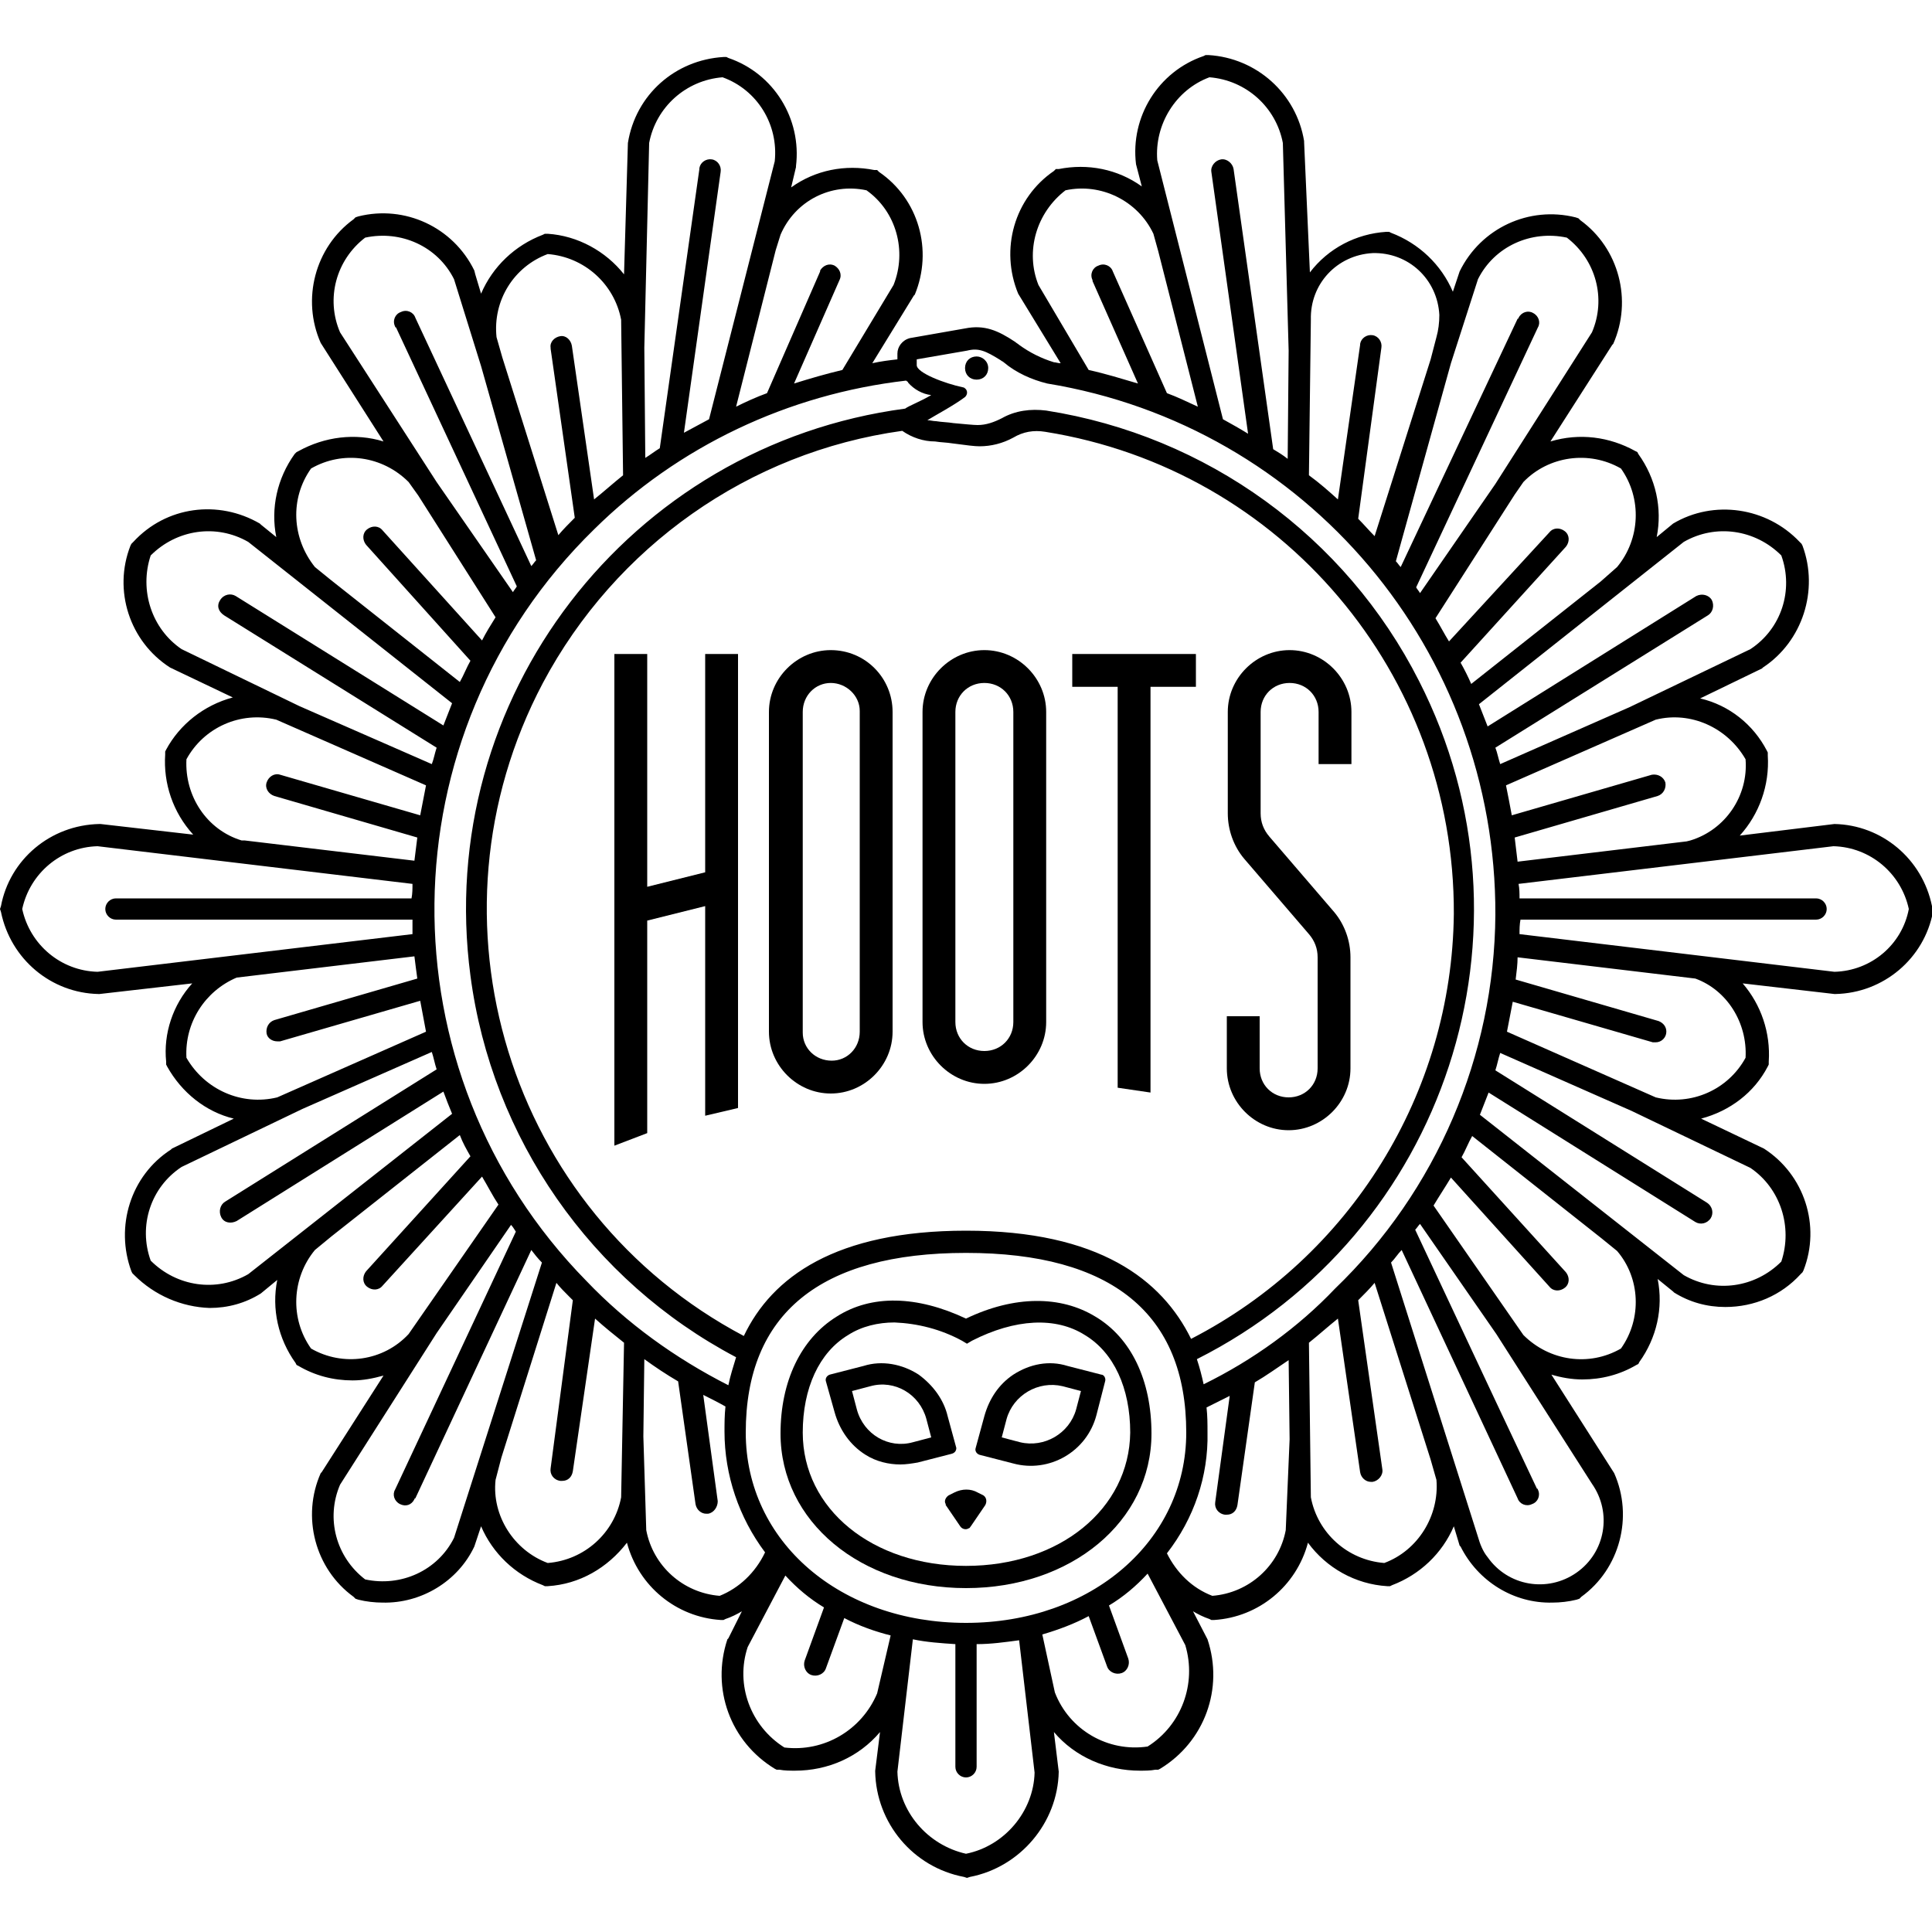 <?xml version="1.0" encoding="utf-8"?>
<!-- Generator: Adobe Illustrator 27.0.1, SVG Export Plug-In . SVG Version: 6.00 Build 0)  -->
<svg version="1.1" id="Layer_1" xmlns="http://www.w3.org/2000/svg" xmlns:xlink="http://www.w3.org/1999/xlink" x="0px" y="0px"
	 viewBox="0 0 200 200" style="enable-background:new 0 0 200 200;" xml:space="preserve">
<g>
	<path d="M200,93.8c-1-4.9-5.2-8.4-10.1-8.5l-9.8,1.2c2-2.2,3.1-5.2,2.9-8.3l0-0.3l-0.1-0.2c-1.4-2.7-3.9-4.7-6.9-5.4l6.4-3.1
		l0.1-0.1c4.1-2.7,5.8-8,4.1-12.6l-0.1-0.2l-0.2-0.2c-3.4-3.6-8.9-4.4-13.1-1.9l-1.7,1.4c0.6-3-0.1-6.1-1.9-8.6l-0.1-0.2l-0.2-0.1
		c-2.7-1.5-5.8-1.9-8.8-1l6.4-10l0.1-0.1c2-4.5,0.6-9.9-3.4-12.8l-0.2-0.2l-0.3-0.1c-4.8-1.2-9.8,1.1-12,5.6l-0.7,2.1
		c-1.2-2.8-3.5-5-6.4-6.1l-0.2-0.1l-0.3,0c-3.1,0.2-6,1.7-7.9,4.2L135,14.7l0-0.1c-0.8-4.9-4.9-8.6-9.9-8.9l-0.3,0l-0.2,0.1
		c-4.7,1.6-7.6,6.3-7,11.2l0.6,2.3c-2.5-1.8-5.6-2.4-8.6-1.8l-0.3,0l-0.2,0.2c-4.1,2.8-5.6,8.1-3.7,12.7l4.4,7.2
		c-0.3,0-0.5-0.1-0.7-0.1c-1.3-0.4-2.5-1-3.6-1.8c-0.1-0.1-0.3-0.2-0.4-0.3c-1.8-1.2-3.2-1.8-5.2-1.4l-5.7,1
		c-0.8,0.2-1.3,0.9-1.3,1.6v0.6c-0.9,0.1-1.7,0.2-2.6,0.4l4.3-7l0.1-0.1c1.9-4.6,0.4-9.9-3.7-12.7l-0.2-0.2l-0.3,0
		c-3-0.6-6.1,0-8.6,1.8l0.5-2.1l0-0.1c0.6-4.9-2.3-9.6-7-11.2l-0.2-0.1l-0.3,0c-5,0.3-9.1,3.9-9.9,8.9l-0.4,13.6
		c-1.9-2.4-4.8-4-7.9-4.2l-0.3,0l-0.2,0.1c-2.9,1.1-5.2,3.3-6.4,6.1l-0.6-2L49.1,28c-2.2-4.5-7.2-6.8-12-5.6l-0.3,0.1l-0.2,0.2
		c-4,2.9-5.4,8.3-3.4,12.8l6.5,10.2c-2.9-0.9-6.1-0.5-8.8,1l-0.2,0.1L30.5,47c-1.8,2.5-2.5,5.6-1.9,8.6L27,54.3l-0.1-0.1
		c-4.3-2.5-9.7-1.8-13.1,1.9l-0.2,0.2l-0.1,0.2c-1.8,4.6-0.1,9.9,4.1,12.6l6.5,3.1c-3,0.8-5.5,2.8-6.9,5.4l-0.1,0.2l0,0.3
		c-0.2,3,0.8,6,2.9,8.3l-9.6-1.1l-0.1,0C5.2,85.4,1,89,0.1,93.8L0,94.1l0.1,0.3c1,4.9,5.2,8.4,10.1,8.5h0.1l9.6-1.1
		c-2,2.2-3,5.2-2.7,8.1l0,0.3l0.1,0.2c1.5,2.7,4,4.7,6.9,5.4l-6.4,3.1l-0.1,0.1c-4.2,2.7-5.8,8-4.1,12.6l0.1,0.2l0.2,0.2
		c2.1,2.1,4.9,3.3,7.8,3.4c1.9,0,3.7-0.5,5.3-1.5l1.7-1.4c-0.6,3,0.1,6.1,1.9,8.6l0.1,0.2l0.2,0.1c1.7,1,3.6,1.5,5.6,1.5
		c1.1,0,2.1-0.2,3.2-0.5l-6.4,10l-0.1,0.1c-2,4.5-0.6,9.9,3.4,12.8l0.2,0.2l0.3,0.1c0.8,0.2,1.7,0.3,2.5,0.3c4,0.1,7.8-2.2,9.5-5.8
		l0.7-2.1c1.2,2.8,3.5,5,6.4,6.1l0.2,0.1l0.3,0c3.3-0.2,6.2-1.9,8.2-4.5c1.2,4.5,5.1,7.7,9.7,8l0.3,0l0.2-0.1
		c0.6-0.2,1.2-0.5,1.7-0.8l-1.4,2.8l-0.1,0.1c-1.7,5.1,0.3,10.6,4.9,13.4l0.2,0.1l0.3,0c0.5,0.1,1.1,0.1,1.6,0.1
		c3.4,0,6.6-1.4,8.8-4l-0.5,4l0,0.1c0.1,5.3,3.9,9.9,9.2,10.9l0.3,0.1l0.3-0.1c5.2-1,9.1-5.6,9.2-10.9l-0.5-4.1c2.2,2.6,5.5,4,8.9,4
		c0.5,0,1.1,0,1.6-0.1l0.3,0l0.2-0.1c4.6-2.8,6.6-8.3,4.9-13.4l-1.5-2.9c0.5,0.3,1.1,0.6,1.7,0.8l0.2,0.1l0.3,0
		c4.6-0.3,8.5-3.5,9.7-8c1.9,2.6,4.9,4.3,8.2,4.5l0.3,0l0.2-0.1c2.9-1.1,5.2-3.3,6.4-6.1l0.6,2l0.1,0.1c1.8,3.6,5.5,5.9,9.5,5.8
		c0.8,0,1.7-0.1,2.5-0.3l0.3-0.1l0.2-0.2c4-2.9,5.4-8.3,3.4-12.8l-6.5-10.2c1,0.3,2.1,0.5,3.2,0.5c2,0,3.9-0.5,5.6-1.5l0.2-0.1
		l0.1-0.2c1.8-2.5,2.5-5.6,1.9-8.6l1.6,1.3l0.1,0.1c1.6,1,3.4,1.5,5.3,1.5c3,0,5.8-1.2,7.8-3.4l0.2-0.2l0.1-0.2
		c1.8-4.6,0.1-9.9-4.1-12.6l-6.5-3.1c3-0.8,5.5-2.7,6.9-5.4l0.1-0.2l0-0.3c0.2-3-0.8-5.9-2.7-8.1l9.5,1.1l0.1,0
		c5-0.1,9.2-3.7,10.1-8.5l0.1-0.3L200,93.8z M180.7,78.6c0.3,3.8-2.1,7.3-5.7,8.4l-0.4,0.1l-17.5,2.1c-0.1-0.8-0.2-1.6-0.3-2.5
		l14.8-4.3c0.6-0.2,0.9-0.8,0.8-1.4c-0.2-0.6-0.8-0.9-1.4-0.8l-14.5,4.2c-0.2-1.1-0.4-2.1-0.6-3.1l15.5-6.8
		C175,73.6,178.8,75.3,180.7,78.6z M174.3,56.1c3.3-1.9,7.4-1.3,10.1,1.4c1.3,3.6,0,7.6-3.2,9.7l-12.5,6l-13.4,5.9
		c-0.2-0.6-0.3-1.2-0.5-1.7l22-13.7c0.5-0.3,0.7-1,0.4-1.6c-0.3-0.5-1-0.7-1.6-0.4L154,75.2c-0.3-0.8-0.6-1.5-0.9-2.3L174.3,56.1z
		 M167.8,48.5c2.2,3.1,2,7.3-0.4,10.2l-1.7,1.5l-13.4,10.6c-0.3-0.7-0.7-1.5-1.1-2.2l10.9-12c0.4-0.5,0.4-1.2-0.1-1.6
		s-1.2-0.4-1.6,0.1L150,66.4c-0.5-0.8-0.9-1.6-1.4-2.4l8.2-12.8l0.9-1.3C160.3,47.2,164.5,46.6,167.8,48.5z M153,28.9
		c1.7-3.4,5.5-5.1,9.2-4.3c3,2.3,4.1,6.3,2.6,9.8l-10,15.7L147,61.4c-0.1-0.2-0.3-0.4-0.4-0.6l12.6-26.9c0.3-0.5,0.1-1.2-0.5-1.5
		c-0.5-0.3-1.2-0.1-1.5,0.5c0,0,0,0.1-0.1,0.1L145,58.7c-0.2-0.2-0.3-0.4-0.5-0.6l5.7-20.5L153,28.9z M135.7,33.1
		c-0.1-3.7,2.7-6.7,6.4-6.9c3.7-0.1,6.7,2.7,6.9,6.4c0,0.8-0.1,1.6-0.3,2.3l-0.6,2.3l-5.8,18.3c-0.6-0.6-1.1-1.2-1.7-1.8L143,36
		c0.1-0.6-0.3-1.2-0.9-1.3c-0.6-0.1-1.2,0.3-1.3,0.9c0,0,0,0.1,0,0.1l-2.3,16c-1-0.9-1.9-1.7-3-2.5L135.7,33.1z M125.2,8L125.2,8
		c3.8,0.3,6.9,3.1,7.6,6.8l0.6,21.5l-0.1,11.2c-0.5-0.4-1-0.7-1.5-1l-4.1-29c-0.1-0.6-0.7-1.1-1.3-1s-1.1,0.7-1,1.3l3.8,27.1
		c-0.8-0.5-1.7-1-2.6-1.5l-6.8-26.8C119.5,12.9,121.7,9.3,125.2,8z M107.5,29.5c-1.4-3.5-0.2-7.5,2.8-9.8c3.7-0.8,7.5,1.1,9.1,4.5
		l0.5,1.8l4.1,16.1c-1.1-0.5-2.1-1-3.2-1.4l-5.6-12.6c-0.2-0.6-0.9-0.9-1.5-0.6c-0.6,0.2-0.9,0.9-0.6,1.5c0,0,0,0,0,0.1l4.7,10.6
		c-1.7-0.5-3.3-1-5.1-1.4L107.5,29.5z M89.7,19.7c3.1,2.2,4.2,6.3,2.8,9.8l-5.3,8.8c-1.7,0.4-3.4,0.9-5,1.4L86.9,29
		c0.3-0.6,0-1.2-0.5-1.5c-0.6-0.3-1.2,0-1.5,0.5c0,0,0,0,0,0.1l-5.5,12.6c-1.1,0.4-2.2,0.9-3.2,1.4l4.1-16.2l0.5-1.6
		C82.3,20.8,86,18.9,89.7,19.7z M67.2,14.8c0.7-3.7,3.8-6.5,7.6-6.8c3.6,1.3,5.8,4.9,5.4,8.7l-6.8,26.7c-0.9,0.5-1.7,0.9-2.6,1.4
		l3.8-27c0.1-0.6-0.3-1.2-0.9-1.3s-1.2,0.3-1.3,0.9c0,0,0,0,0,0.1l-4.1,28.9c-0.5,0.3-1,0.7-1.5,1l-0.1-11.4L67.2,14.8z M56.7,26.3
		L56.7,26.3c3.8,0.3,6.9,3.1,7.6,6.8l0.2,16.1c-1,0.8-2,1.7-3,2.5l-2.3-15.9c-0.1-0.6-0.6-1.1-1.2-1s-1.1,0.6-1,1.2c0,0,0,0.1,0,0.1
		l2.5,17.5c-0.6,0.6-1.2,1.2-1.7,1.8L52,37l-0.6-2.1C51,31.1,53.2,27.6,56.7,26.3z M35.2,34.4c-1.5-3.5-0.4-7.5,2.6-9.8
		c3.7-0.8,7.5,0.9,9.2,4.3l2.8,9L55.5,58c-0.2,0.2-0.3,0.4-0.5,0.6l-12-25.7c-0.2-0.6-0.9-0.9-1.5-0.6c-0.6,0.2-0.9,0.9-0.6,1.5
		c0,0,0,0.1,0.1,0.1l12.5,26.8c-0.1,0.2-0.3,0.4-0.4,0.6l-7.9-11.4L35.2,34.4z M32.2,48.5L32.2,48.5c3.3-1.9,7.4-1.3,10.1,1.4l1,1.4
		l8,12.6c-0.5,0.8-1,1.6-1.4,2.4L39.6,54.9c-0.4-0.5-1.1-0.5-1.6-0.1c-0.5,0.4-0.5,1.1-0.1,1.6c0,0,0,0,0,0l10.8,12
		c-0.4,0.7-0.7,1.5-1.1,2.2L34.2,60l-1.6-1.3C30.2,55.7,30,51.6,32.2,48.5z M18.8,67.2c-3.1-2.1-4.4-6.1-3.2-9.7
		c2.7-2.7,6.8-3.3,10.1-1.4l21.1,16.7c-0.3,0.8-0.6,1.5-0.9,2.3L24.4,61.7c-0.5-0.3-1.2-0.2-1.6,0.4s-0.2,1.2,0.4,1.6l22,13.7
		c-0.2,0.6-0.3,1.2-0.5,1.7l-13.7-6L18.8,67.2z M19.3,78.6L19.3,78.6c1.8-3.3,5.6-5,9.3-4.1l15.5,6.8c-0.2,1-0.4,2.1-0.6,3.1
		L29,80.2c-0.6-0.2-1.2,0.2-1.4,0.8c-0.2,0.6,0.2,1.2,0.8,1.4l14.8,4.3c-0.1,0.8-0.2,1.6-0.3,2.4l-17.6-2.1L25,87
		C21.4,85.9,19.1,82.4,19.3,78.6z M10.1,100.6c-3.8-0.1-7-2.8-7.8-6.5c0.8-3.7,4-6.4,7.8-6.5l32.6,3.9c0,0.5,0,1-0.1,1.5H12
		c-0.6,0-1.1,0.5-1.1,1.1s0.5,1.1,1.1,1.1h30.7c0,0.5,0,1,0,1.5L10.1,100.6z M19.3,109.5L19.3,109.5c-0.2-3.6,1.9-6.9,5.2-8.3
		L42.9,99c0.1,0.8,0.2,1.6,0.3,2.3l-14.8,4.3c-0.6,0.2-0.9,0.8-0.8,1.4c0.1,0.5,0.6,0.8,1.1,0.8c0.1,0,0.2,0,0.3,0l14.5-4.2
		c0.2,1.1,0.4,2.1,0.6,3.2l-15.4,6.8C25,114.5,21.2,112.8,19.3,109.5z M25.7,131.9c-3.3,1.9-7.4,1.3-10.1-1.4
		c-1.3-3.6,0-7.6,3.2-9.7l12.5-6l13.4-5.9c0.2,0.6,0.3,1.2,0.5,1.8l-21.9,13.7c-0.5,0.3-0.7,1-0.4,1.6s1,0.7,1.6,0.4L45.9,113
		c0.3,0.8,0.6,1.6,0.9,2.3L25.7,131.9z M32.2,139.6L32.2,139.6c-2.2-3.1-2-7.3,0.4-10.2l1.7-1.4l13.3-10.5c0.3,0.8,0.7,1.5,1.1,2.2
		l-10.8,11.9c-0.4,0.5-0.4,1.2,0.1,1.6s1.2,0.4,1.6-0.1l10.3-11.3c0.6,1,1.1,2,1.7,2.9l-9.3,13.4C39.7,140.9,35.5,141.5,32.2,139.6z
		 M47,159.2c-1.7,3.4-5.5,5.1-9.2,4.3c-3-2.3-4.1-6.3-2.6-9.8l10-15.7l7.7-11.2c0.2,0.2,0.3,0.4,0.5,0.7l-12.5,26.7
		c-0.3,0.5-0.1,1.2,0.5,1.5s1.2,0.1,1.5-0.5c0,0,0-0.1,0.1-0.1l12-25.7c0.3,0.4,0.7,0.9,1.1,1.3L47,159.2z M64.3,155
		c-0.7,3.7-3.8,6.5-7.6,6.8c-3.5-1.3-5.8-4.9-5.4-8.6l0.6-2.3l5.7-18.1c0.4,0.5,0.8,0.9,1.3,1.4c0.1,0.1,0.3,0.3,0.4,0.4L57,152
		c-0.1,0.6,0.3,1.2,1,1.3c0,0,0,0,0,0c0.1,0,0.1,0,0.2,0c0.6,0,1-0.4,1.1-1l2.3-15.8c1,0.9,2,1.7,3,2.5L64.3,155z M60.7,132.6
		C39.4,110.9,39.8,76,61.5,54.8c8.7-8.6,20.1-14,32.3-15.4c0.1,0.1,0.2,0.1,0.2,0.2c0.6,0.7,1.5,1.2,2.4,1.3c0,0,0,0,0,0
		c-1.2,0.7-2.3,1.1-2.7,1.4c-28.6,3.8-48.8,30-45,58.7c2.2,16.8,12.5,31.6,27.5,39.5c-0.3,1-0.6,1.9-0.8,2.9
		C69.9,140.6,64.9,137,60.7,132.6z M100,127.4c-13.5,0-20.1,4.8-23,10.9c-24.4-12.9-33.7-43.2-20.8-67.6
		c7.5-14.1,21.3-23.9,37.2-26.1c1,0.7,2.2,1.1,3.4,1.1c0.6,0.1,1.2,0.1,1.8,0.2c1.5,0.2,2.3,0.3,2.8,0.3c1.2,0,2.4-0.3,3.5-0.9
		c1-0.6,2.1-0.8,3.3-0.6c24.5,3.9,42.4,25.1,42.3,49.9c-0.2,18.6-10.7,35.5-27.2,44C120.3,132.5,113.8,127.4,100,127.4z
		 M122.8,148.3c0,11.2-9.8,19.7-22.8,19.7c-13,0-22.8-8.4-22.8-19.7c0-12.3,7.7-18.6,22.8-18.6S122.8,136,122.8,148.3z M74.5,165.2
		L74.5,165.2c-3.8-0.3-6.9-3.1-7.6-6.8l-0.3-9.7l0.1-8c1.1,0.8,2.3,1.6,3.5,2.3l1.8,12.7c0.1,0.6,0.6,1,1.1,1c0.1,0,0.1,0,0.2,0
		c0.6-0.1,1-0.7,1-1.3l-1.5-11c0.8,0.4,1.6,0.8,2.3,1.2c-0.1,0.9-0.1,1.8-0.1,2.6c0,4.5,1.5,8.9,4.2,12.5
		C78.2,162.8,76.5,164.4,74.5,165.2z M90.8,175.3c-1.6,3.8-5.5,6.1-9.6,5.6h0c-3.5-2.2-5.1-6.5-3.8-10.4l3.9-7.4
		c1.2,1.3,2.5,2.4,4,3.3l-2,5.5c-0.2,0.6,0.1,1.3,0.7,1.5c0.6,0.2,1.3-0.1,1.5-0.7l1.9-5.2c1.5,0.8,3.2,1.4,4.8,1.8L90.8,175.3z
		 M100,191.9c-4-0.9-7-4.4-7.1-8.5l1.6-13.7c1.4,0.3,2.9,0.4,4.4,0.5v12.7c0,0.6,0.5,1.1,1.1,1.1c0.6,0,1.1-0.5,1.1-1.1v-12.7
		c1.5,0,2.9-0.2,4.4-0.4l1.6,13.7C107,187.5,104,191.1,100,191.9z M118.8,180.8L118.8,180.8c-4.1,0.6-8.1-1.7-9.6-5.6l-1.3-6
		c1.7-0.5,3.3-1.1,4.8-1.9l1.9,5.2c0.2,0.6,0.9,0.9,1.5,0.7c0.6-0.2,0.9-0.9,0.7-1.5l-2-5.5c1.5-0.9,2.8-2,4-3.3l3.9,7.4
		C123.9,174.3,122.3,178.6,118.8,180.8z M133.1,158.4c-0.7,3.7-3.8,6.5-7.6,6.8c-2.1-0.8-3.7-2.4-4.7-4.4c2.8-3.6,4.3-8,4.2-12.5
		c0-0.9,0-1.7-0.1-2.6c0.8-0.4,1.6-0.8,2.4-1.2l-1.5,11c-0.1,0.6,0.3,1.2,1,1.3c0.1,0,0.1,0,0.2,0c0.6,0,1-0.4,1.1-1l1.8-12.7
		c1.2-0.7,2.3-1.5,3.5-2.3l0.1,8.2L133.1,158.4z M124.6,143.3L124.6,143.3c-0.2-0.9-0.4-1.7-0.7-2.6c25.8-13,36.1-44.5,23-70.2
		c-7.6-15-22-25.4-38.6-28c-1.6-0.2-3.2,0-4.6,0.8c-0.8,0.4-1.6,0.7-2.5,0.7c-0.4,0-1.4-0.1-2.5-0.2c-0.6-0.1-1.2-0.1-1.8-0.2
		c-0.3,0-0.6-0.1-0.9-0.1c0.8-0.5,2.7-1.5,3.9-2.4c0.2-0.2,0.3-0.5,0.1-0.8c-0.1-0.1-0.2-0.2-0.3-0.2c-1.9-0.4-4.8-1.5-4.8-2.3v-0.6
		l5.2-0.9c1.2-0.3,1.9,0,3.5,1c0.1,0.1,0.2,0.1,0.3,0.2c1.3,1.1,2.9,1.8,4.5,2.2c26.9,4.4,46.5,27.7,46.4,55
		c-0.1,14.6-6.1,28.6-16.6,38.7C134.4,137.4,129.7,140.8,124.6,143.3z M143.3,161.8L143.3,161.8c-3.8-0.3-6.9-3.1-7.6-6.8l-0.2-16
		c1-0.8,2-1.7,3-2.5l2.3,15.9c0.1,0.6,0.6,1,1.1,1c0.1,0,0.1,0,0.2,0c0.6-0.1,1.1-0.7,1-1.3c0,0,0,0,0,0l-2.5-17.5
		c0.6-0.6,1.2-1.2,1.7-1.8l5.8,18.3l0.6,2.1C149,156.9,146.8,160.5,143.3,161.8z M164.8,153.6c2.1,3,1.4,7.1-1.6,9.2
		s-7.1,1.4-9.2-1.6c-0.5-0.6-0.8-1.4-1-2.1l-9-28.4c0.4-0.4,0.7-0.9,1.1-1.3l12,25.7c0.2,0.6,0.9,0.9,1.5,0.6
		c0.6-0.2,0.9-0.9,0.6-1.5c0,0,0-0.1-0.1-0.1l-4.2-8.9l-8.4-17.9c0.2-0.2,0.3-0.4,0.5-0.6l7.9,11.4L164.8,153.6z M167.8,139.6
		L167.8,139.6c-3.3,1.9-7.4,1.3-10.1-1.4l-9.3-13.4c0.6-1,1.2-1.9,1.8-2.9l10.2,11.3c0.4,0.5,1.1,0.5,1.6,0.1
		c0.5-0.4,0.5-1.1,0.1-1.6l-10.8-11.9c0.4-0.7,0.7-1.5,1.1-2.2l13.4,10.6l1.6,1.3C169.8,132.3,170,136.5,167.8,139.6z M181.2,120.9
		c3.1,2.1,4.4,6.1,3.2,9.7c-2.7,2.7-6.8,3.3-10.1,1.4l-21.1-16.6c0.3-0.8,0.6-1.5,0.9-2.3l21.4,13.4c0.5,0.3,1.2,0.2,1.6-0.4
		c0,0,0,0,0,0c0.3-0.5,0.2-1.2-0.4-1.6c0,0,0,0,0,0l-21.9-13.7c0.2-0.6,0.3-1.2,0.5-1.8l13.6,6L181.2,120.9z M180.7,109.5
		L180.7,109.5c-1.8,3.3-5.6,5-9.3,4.1l-15.4-6.8c0.2-1,0.4-2.1,0.6-3.1l14.5,4.2c0.1,0,0.2,0,0.3,0c0.6,0,1.1-0.5,1.1-1.1
		c0-0.5-0.3-0.9-0.8-1.1l-14.8-4.3c0.1-0.8,0.2-1.6,0.2-2.3l18.4,2.2C178.8,102.5,180.9,105.9,180.7,109.5z M189.9,100.6l-32.6-3.9
		c0-0.5,0-1,0.1-1.5H188c0.6,0,1.1-0.5,1.1-1.1c0-0.6-0.5-1.1-1.1-1.1h-30.7c0-0.5,0-1-0.1-1.5l32.6-3.9c3.8,0.1,7,2.8,7.8,6.5
		C196.9,97.8,193.7,100.5,189.9,100.6z"/>
	<polygon points="73,90.3 67,91.8 67,67.7 63.6,67.7 63.6,118.6 67,117.3 67,95.3 73,93.8 73,115.5 76.4,114.7 76.4,67.7 73,67.7 	
		"/>
	<path d="M86,67.3c-3.5,0-6.4,2.9-6.4,6.4v33.1c0,3.5,2.9,6.4,6.4,6.4c3.5,0,6.4-2.9,6.4-6.4V73.7C92.4,70.2,89.6,67.3,86,67.3z
		 M89,73.7v33.1c0,1.7-1.3,3-2.9,3c-1.7,0-3-1.3-3-2.9c0,0,0-0.1,0-0.1V73.7c0-1.7,1.3-3,2.9-3s3,1.3,3,2.9C89,73.6,89,73.7,89,73.7
		z"/>
	<path d="M101.9,67.3c-3.5,0-6.4,2.9-6.4,6.4v32.1c0,3.5,2.9,6.4,6.4,6.4c3.5,0,6.4-2.9,6.4-6.4V73.7
		C108.3,70.2,105.4,67.3,101.9,67.3z M104.9,105.8c0,1.7-1.3,3-3,3c-1.7,0-3-1.3-3-3V73.7c0-1.7,1.3-3,3-3c1.7,0,3,1.3,3,3V105.8z"
		/>
	<path d="M135.5,96.7c0.6,0.7,0.9,1.5,0.9,2.4v11.5c0,1.7-1.3,3-3,3s-3-1.3-3-3v-5.4H127v5.4c0,3.5,2.9,6.4,6.4,6.4
		c3.5,0,6.4-2.9,6.4-6.4V99.1c0-1.7-0.6-3.4-1.7-4.7l-6.7-7.8c-0.6-0.7-0.9-1.5-0.9-2.4V73.7c0-1.7,1.3-3,3-3s3,1.3,3,3v5.4h3.4
		v-5.4c0-3.5-2.9-6.4-6.4-6.4s-6.4,2.9-6.4,6.4v10.5c0,1.7,0.6,3.4,1.7,4.7L135.5,96.7z"/>
	<polygon points="123.8,67.7 111,67.7 111,71.1 115.7,71.1 115.7,112.6 119.1,113.1 119.1,71.1 123.8,71.1 	"/>
	<path d="M113.4,136.3c-3.6-2.2-8.4-2.2-13.4,0.2c-5.1-2.4-9.8-2.5-13.4-0.2c-3.7,2.3-5.8,6.7-5.8,12.1c0,9.1,8.3,16,19.2,16
		s19.2-6.9,19.2-16C119.2,142.9,117.1,138.5,113.4,136.3z M100,162.1c-9.7,0-16.9-5.9-16.9-13.8c0-4.6,1.7-8.3,4.7-10.1
		c1.4-0.9,3.1-1.3,4.8-1.3c2.4,0.1,4.8,0.7,7,1.9l0.5,0.3l0.5-0.3c4.5-2.3,8.7-2.5,11.7-0.6c3,1.8,4.7,5.5,4.7,10.1
		C116.9,156.2,109.7,162.1,100,162.1z"/>
	<path d="M99,149.9C99,149.9,99,149.9,99,149.9l-0.9-3.3c-0.4-1.7-1.5-3.2-3-4.3c-1.7-1.1-3.8-1.5-5.7-0.9l-3.5,0.9
		c-0.3,0.1-0.5,0.4-0.4,0.7l0.9,3.2c0.5,1.8,1.6,3.4,3.2,4.4c1.1,0.7,2.4,1,3.6,1c0.6,0,1.2-0.1,1.8-0.2l3.5-0.9
		C98.9,150.4,99,150.1,99,149.9z M94.5,149.3c-2.5,0.7-5.1-0.8-5.8-3.4c0,0,0,0,0,0l-0.5-1.9l1.9-0.5c2.5-0.7,5.1,0.8,5.8,3.4
		l0.5,1.9L94.5,149.3z"/>
	<path d="M104.9,142.3c-1.5,1-2.5,2.5-3,4.3l-0.9,3.3c-0.1,0.3,0.1,0.6,0.4,0.7c0,0,0,0,0,0l3.5,0.9c3.7,1,7.6-1.2,8.6-5
		c0,0,0,0,0,0l0.9-3.5c0.1-0.3-0.1-0.7-0.4-0.7l-3.5-0.9C108.6,140.8,106.6,141.2,104.9,142.3z M111.4,145.9c-0.7,2.5-3.3,4-5.8,3.4
		l-1.9-0.5l0.5-1.9c0.7-2.5,3.3-4,5.8-3.4l1.9,0.5L111.4,145.9z"/>
	<path d="M101.8,154.8C101.8,154.8,101.8,154.8,101.8,154.8l-0.6-0.3c-0.7-0.4-1.6-0.4-2.4,0l-0.6,0.3c-0.3,0.2-0.5,0.6-0.3,0.9
		c0,0,0,0,0,0.1l1.5,2.2c0.2,0.3,0.6,0.4,0.9,0.2c0.1,0,0.1-0.1,0.2-0.2l1.5-2.2C102.2,155.4,102.1,155,101.8,154.8z"/>
	<path d="M101.1,36.9c-0.7,0-1.2,0.5-1.2,1.2c0,0.7,0.5,1.2,1.2,1.2s1.2-0.5,1.2-1.2C102.3,37.4,101.7,36.9,101.1,36.9z"/>
</g>
</svg>
